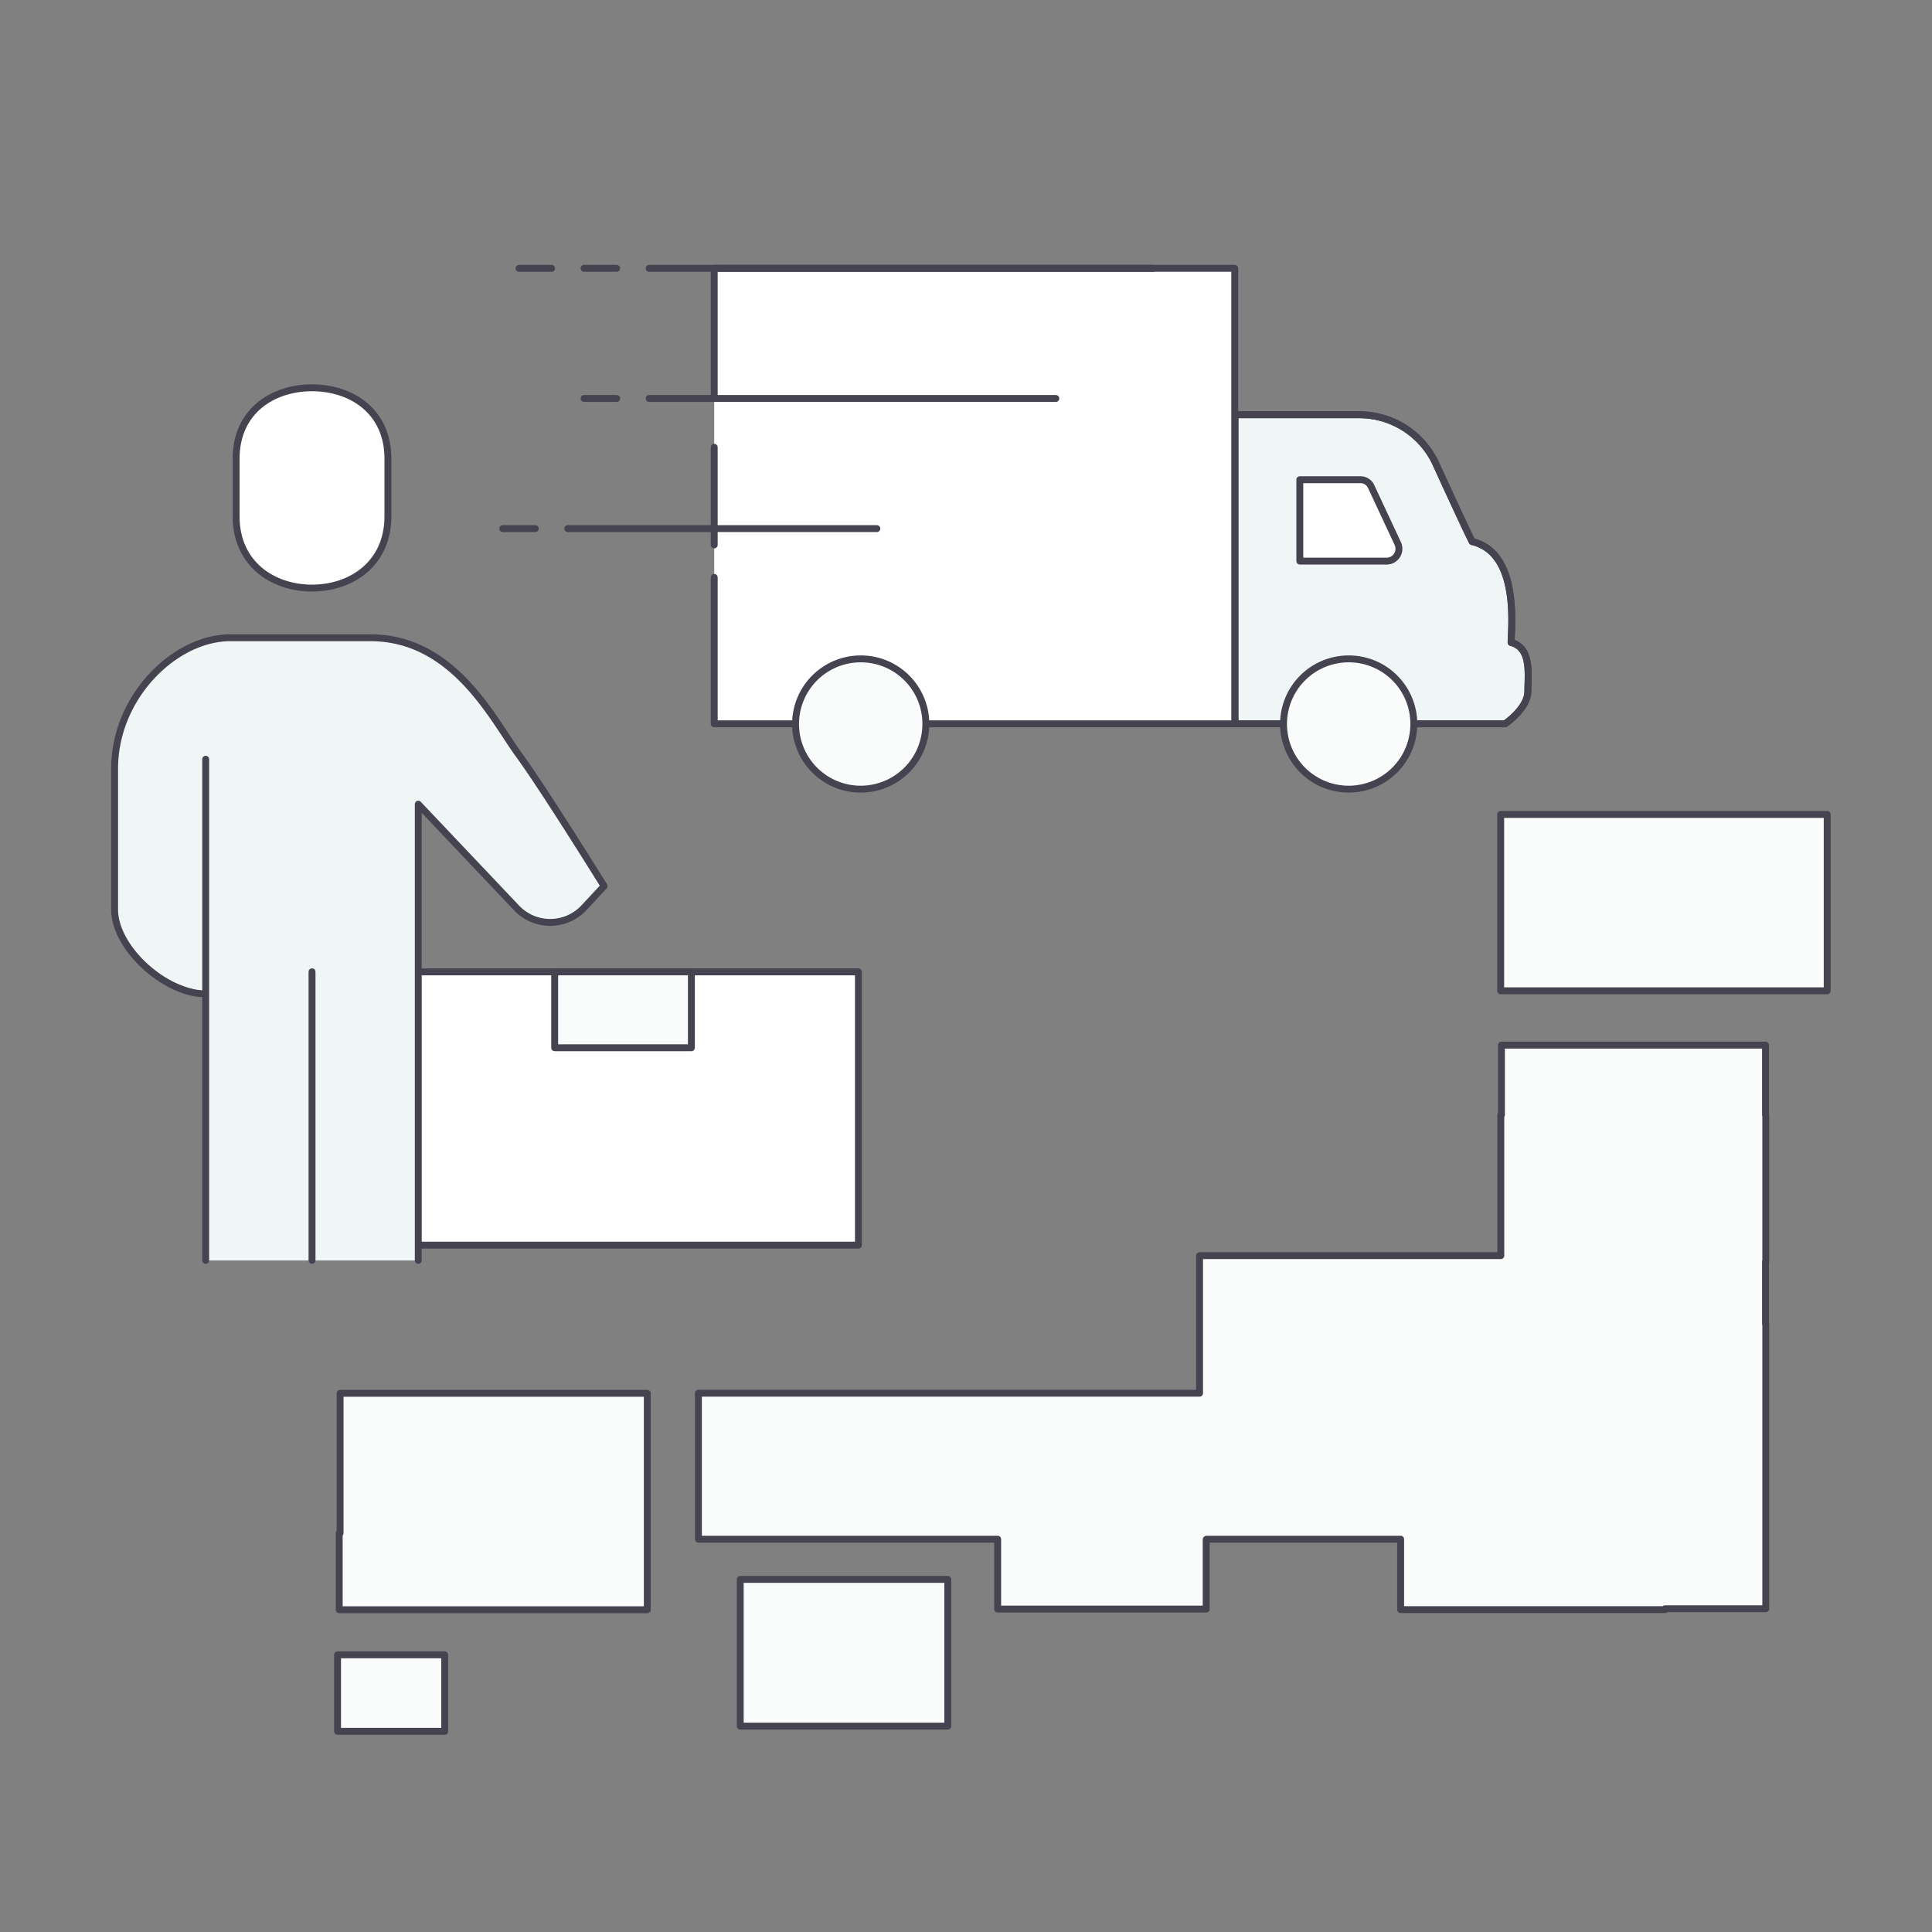 <svg viewBox="0 0 280 280" xmlns="http://www.w3.org/2000/svg"><rect x="0" y="0" width="280" height="280" fill="#808080" stroke="none"/><path d="m0 0h280v280h-280z" fill="none"/><path d="m274.4 140a134.4 134.4 0 1 1 -134.4-134.4 134.4 134.4 0 0 1 134.4 134.4z" fill="none"/><g stroke="#454350" stroke-linecap="round" stroke-linejoin="round"><g fill="#fafcfc"><path d="m48.92 239.83h15.53v11.09h-15.53z"/><path d="m217.49 118.04h47.32v25.55h-47.32z"/><path d="m255.87 161.58v-10.11h-38.27v10.11h-.09v10.09 1.01 9.3h-13.57-.95-13.6-15.54v9.9 1.2 8.83h-13.55-1.02-14.52-13.45-1.03-13.53-.98-14.55v21.16h14.62.91 13.53 1.09 13.22v10.13h30.22v-10.09h.06v-.04h13.54.98 13.6v10.21h14.57.96 22.79v-.13h14.6v-20.12-1.01-9.04-1.05-10.05h-.04v-9.06h.04v-10.14-.96-10.14z"/><path d="m122.82 228.9h-.99-14.55v10.17.93 10.16h14.55.99 14.54v-10.16-.93-10.17z"/><path d="m93.81 201.93h-14.53-1-13.46-1.07-14.46v10.05 1.05 9.17h-.13v11.1h29.12.96 14.57v-20.27z"/></g><path d="m58.38 140.84h66.02v39.61h-66.02z" fill="#fff" transform="matrix(-1 0 0 -1 182.79 321.3)"/><path d="m80.39 140.84h19.81v11h-19.81z" fill="#fafcfc" transform="matrix(-1 0 0 -1 180.59 292.69)"/></g><path d="m75.16 109.35c-3.73-5.07-9.39-16.92-21.45-16.92h-20.37c-7.9 0-16.73 8.44-16.73 19v20.37c0 5 5.75 10.67 13.2 12v38.87h30.81v-66.12l14.21 15a6.71 6.71 0 0 0 9.81 0l2.91-3.13s-8.68-14.03-12.39-19.07z" fill="#f0f5f5"/><path d="m45.22 85.23c5.69 0 11-3.52 11-10.41v-8.35c0-6.89-5.31-10.27-11-10.27s-11 3.38-11 10.27v8.35c-.01 6.89 5.31 10.41 11 10.41z" fill="#fff" stroke="#454350" stroke-linecap="round" stroke-linejoin="round"/><g fill="none"><g stroke="#454350" stroke-linecap="round" stroke-linejoin="round"><path d="m60.62 182.66v-66.11l14.21 15a6.71 6.71 0 0 0 9.81 0l2.91-3.13s-8.68-14-12.39-19.08-9.39-16.91-21.45-16.91h-20.37c-7.9 0-16.73 8.44-16.73 19v20.37c0 5.68 7.42 12.23 13.1 12.23"/><path d="m29.81 110.03v72.63"/><path d="m45.22 140.84v41.82"/></g><path d="m0 0h280v280h-280z"/></g><g stroke="#454350" stroke-linecap="round" stroke-linejoin="round"><path d="m219 93.11c.07-2.72 1.11-13-5.64-14.62-.59-1.11-3.11-6.57-5.25-11.25a12.21 12.21 0 0 0 -11.11-7.13h-18v44.79h39.13s3.3-2.23 3.3-4.72.57-6.28-2.43-7.07z" fill="#f0f5f5"/><path d="m179 104.9h39.13s3.3-2.23 3.3-4.72.57-6.28-2.43-7.07c.07-2.72 1.11-13-5.64-14.62-.59-1.11-3.11-6.57-5.25-11.25a12.21 12.21 0 0 0 -11.11-7.13h-18" fill="none"/><path d="m202.57 78.76-3.85-8.24a1.71 1.71 0 0 0 -1.55-1h-8.79v11.8h12.62a1.79 1.79 0 0 0 1.57-2.56z" fill="#fff"/></g><path d="m103.51 38.89v18.86 25.93 21.22h75.44v-66.01z" fill="#fff"/><g stroke="#454350" stroke-linecap="round" stroke-linejoin="round"><path d="m103.51 57.75v-18.86h75.44v66.01h-75.44v-21.22" fill="none"/><path d="m103.51 78.97v-14.15" fill="none"/><path d="m134.18 104.89a9.44 9.44 0 1 1 -9.44-9.4 9.42 9.42 0 0 1 9.44 9.4z" fill="#fafcfc"/><path d="m204.9 104.89a9.44 9.44 0 1 1 -9.44-9.4 9.42 9.42 0 0 1 9.44 9.4z" fill="#fafcfc"/><g fill="none"><path d="m127.08 76.61h-44.79"/><path d="m153.02 57.75h-58.94"/><path d="m167.16 38.89h-73.08"/><path d="m89.37 38.89h-4.72"/><path d="m79.94 38.89h-4.72"/><path d="m77.58 76.61h-4.72"/><path d="m89.37 57.75h-4.72"/></g></g></svg>
